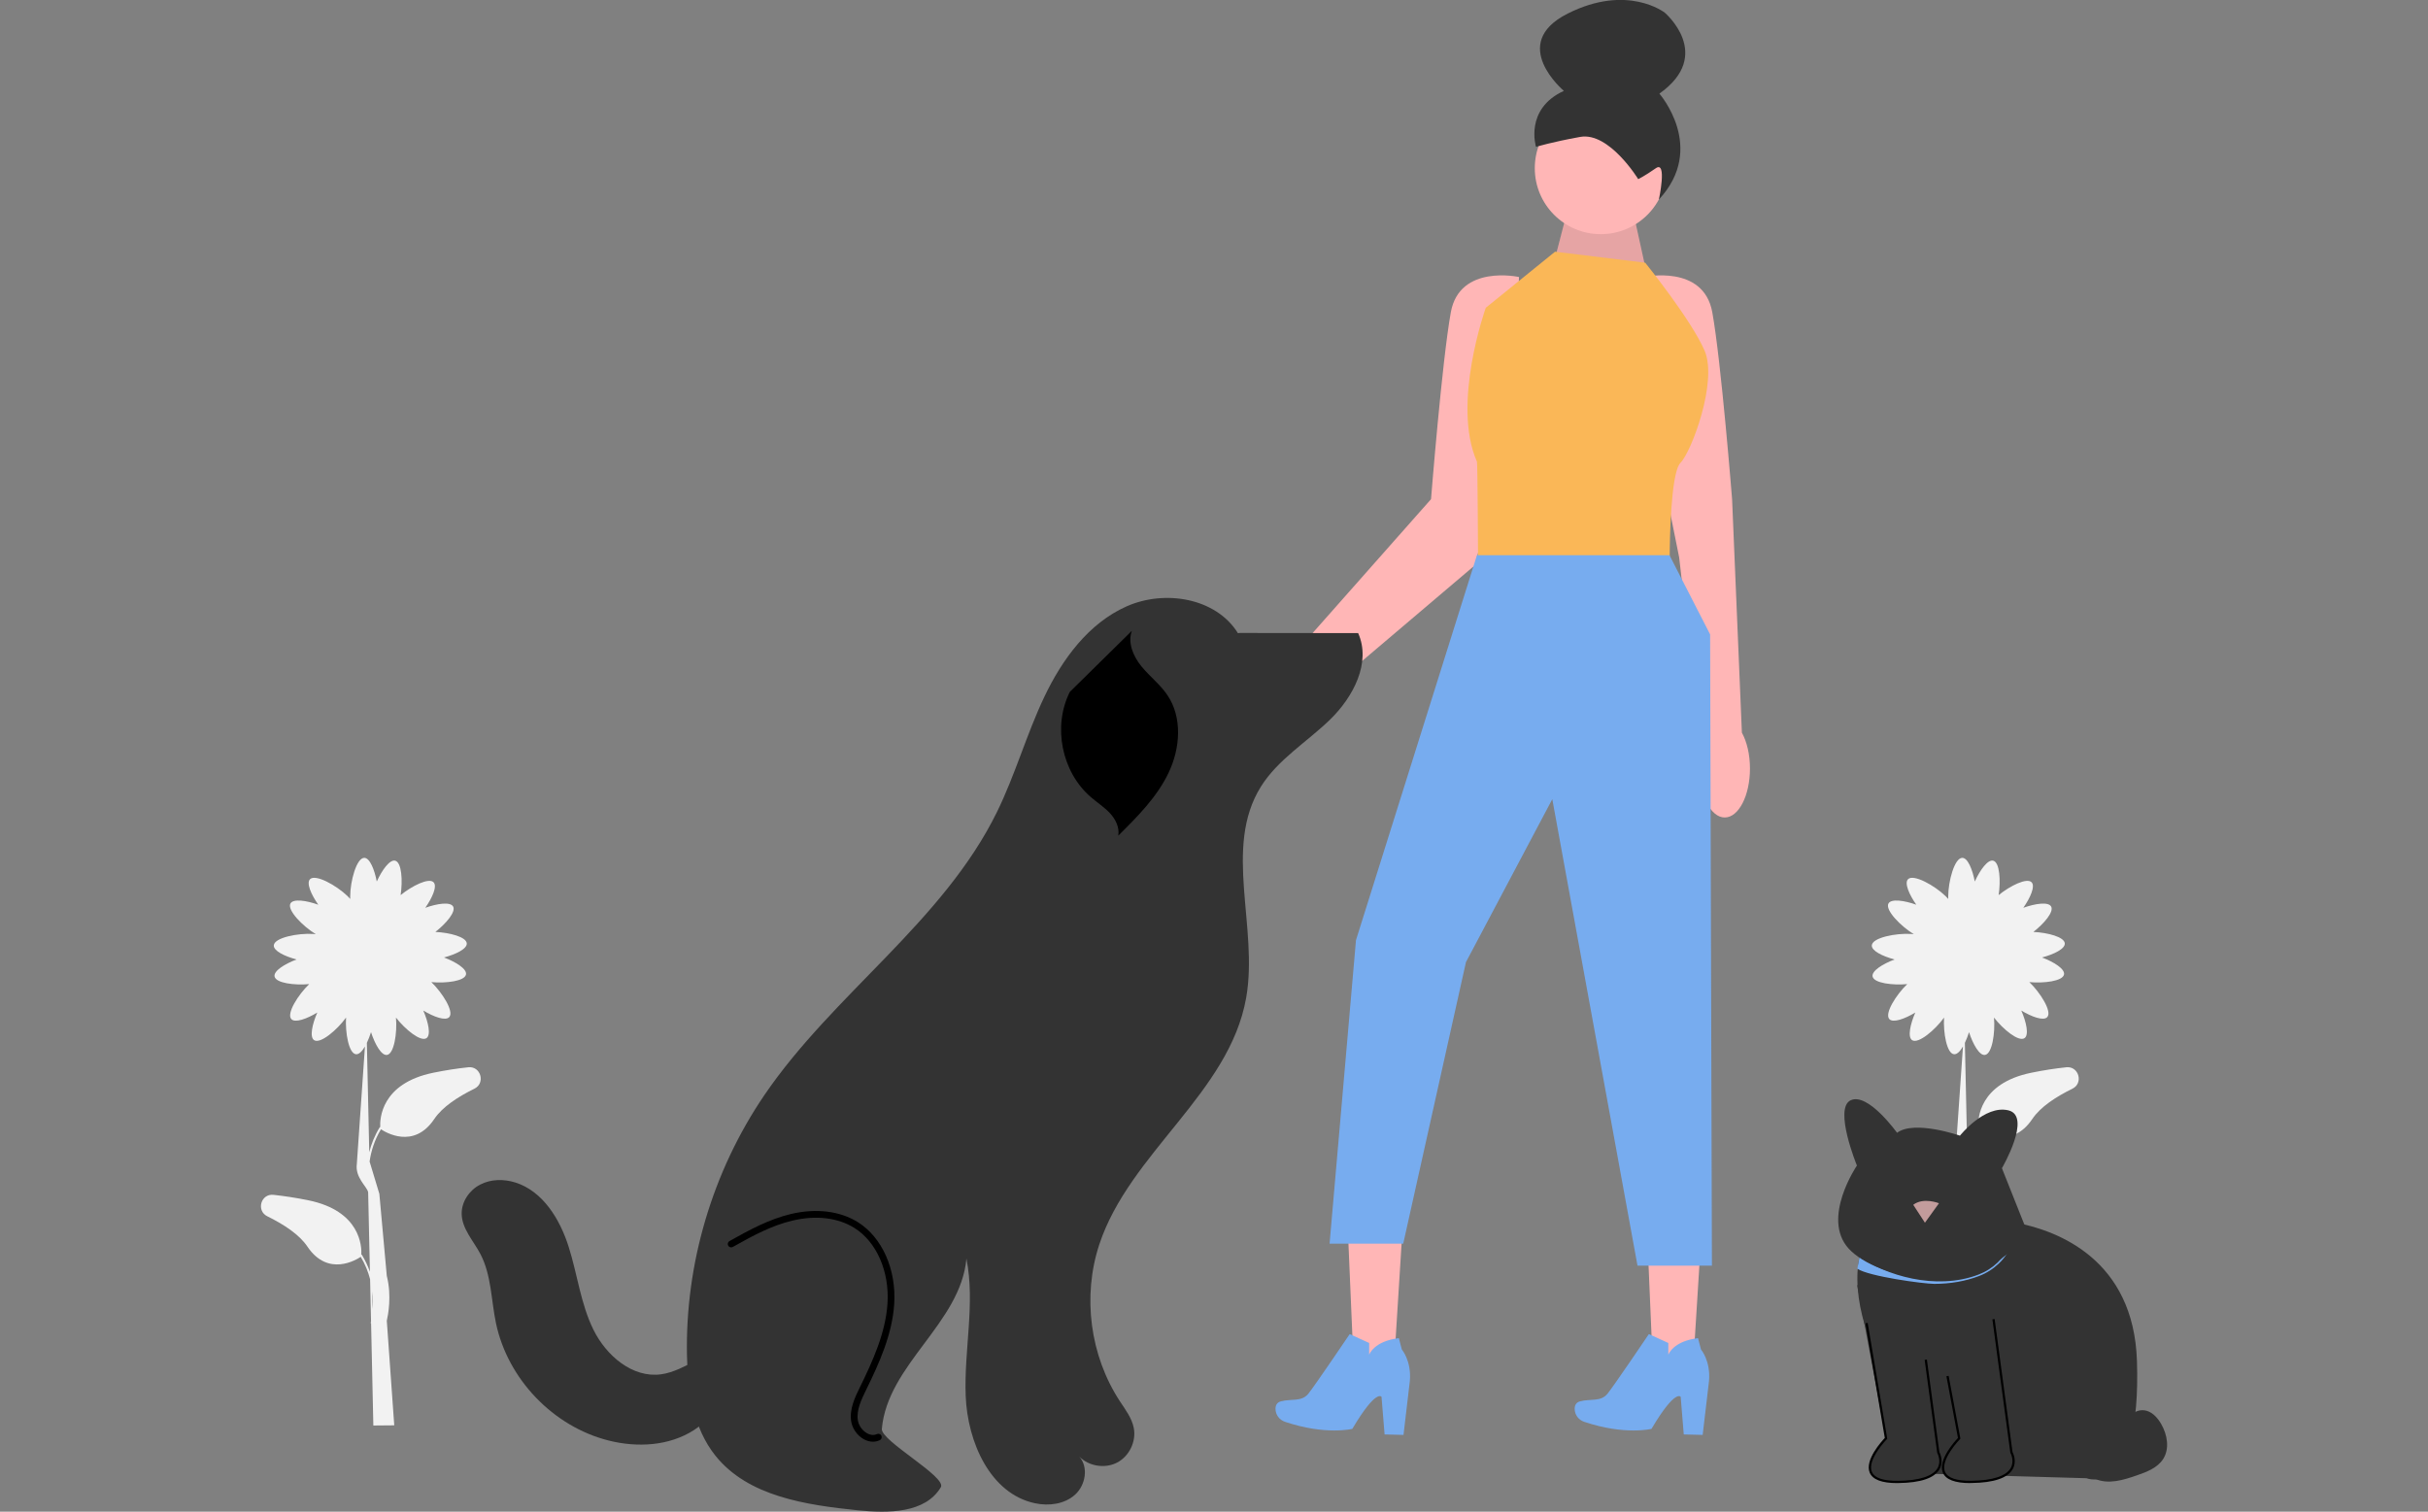 <?xml version="1.0" encoding="UTF-8"?>
<svg id="Calque_1" xmlns="http://www.w3.org/2000/svg" version="1.1" viewBox="0 0 538 335">
  <rect x="0" y="0" width="538" height="335" fill="#808080" stroke="none"/>
  <!-- Generator: Adobe Illustrator 29.6.1, SVG Export Plug-In . SVG Version: 2.1.1 Build 9)  -->
  <defs>
    <style>
      .st0 {
        fill: #ffb6b6;
      }

      .st1 {
        fill: #f2f2f2;
      }

      .st2 {
        isolation: isolate;
        opacity: .1;
      }

      .st3 {
        fill: #333;
      }

      .st4 {
        fill: #77acef;
      }

      .st5 {
        fill: #fab757;
      }

      .st6 {
        fill: #c39c9c;
      }
    </style>
  </defs>
  <g>
    <path class="st1" d="M103.72,236.52c-2.37.25-4.95.64-7.69,1.2-11.64,2.37-11.88,10.28-11.78,12.09l-.08-.05c-1.17,1.88-1.9,3.78-2.35,5.57l-.53-24.23c.34-.72.66-1.53.92-2.37.87,2.68,2.3,5.22,3.53,5.05,1.6-.22,2.3-4.93,2-8.28,2.04,2.62,5.46,5.43,6.76,4.56,1.03-.69.42-3.54-.71-6.12,2.35,1.42,4.95,2.35,5.76,1.45,1.1-1.23-1.54-5.41-3.97-7.75,3.26.3,7.41-.22,7.68-1.7.22-1.22-2.24-2.77-4.88-3.76,2.65-.7,5.13-1.92,5.05-3.12-.1-1.43-3.78-2.39-6.96-2.54,2.4-1.88,4.6-4.47,3.93-5.64-.62-1.08-3.5-.66-6.16.29,1.57-2.25,2.68-4.78,1.84-5.65-1.05-1.08-4.77.78-7.31,2.84.49-3.21.24-7.26-1.2-7.63-1.2-.31-2.91,2.05-4.08,4.62-.52-2.69-1.56-5.25-2.77-5.25-1.72,0-3.12,5.19-3.12,8.57,0,.19,0,.37.01.54-.17-.2-.37-.41-.6-.63-2.43-2.36-7.12-4.97-8.32-3.74-.84.87.26,3.4,1.84,5.65-2.66-.95-5.54-1.37-6.16-.29-.83,1.45,2.72,5.06,5.61,6.82-.17-.02-.36-.04-.55-.05-3.37-.23-8.65.81-8.76,2.53-.08,1.21,2.4,2.42,5.05,3.12-2.64.99-5.11,2.54-4.88,3.76.27,1.48,4.42,2,7.68,1.7-2.44,2.34-5.08,6.52-3.97,7.75.81.9,3.41-.03,5.76-1.45-1.13,2.59-1.74,5.43-.71,6.12,1.37.91,5.11-2.27,7.08-5-.2,3.35.6,7.94,2.19,8.12.66.08,1.37-.63,2-1.72l-1.8,26.04c-.42,3.03,2.27,5.01,2.51,6.26l.39,17.64c-.44-1.26-1.03-2.54-1.82-3.82l-.08.05c.1-1.81-.14-9.72-11.78-12.09-2.75-.56-5.33-.94-7.69-1.2-2.79-.3-3.88,3.52-1.36,4.76,3.65,1.79,7.09,4.04,8.88,6.71,4.58,6.82,10.91,2.88,11.81,2.27,1.01,1.67,1.66,3.36,2.08,4.96l.21,9.37c-.05.22-.09.35-.09.35l.1.03.5,22.67,4.63-.04-1.65-23.17c.28-1.25,1.13-5.51,0-9.93l-1.65-18.2h0s.09.48,0,0l-2.16-7.15c.31-2.21,1.04-4.7,2.52-7.16.9.61,7.23,4.56,11.81-2.27,1.79-2.67,5.23-4.92,8.88-6.71,2.52-1.23,1.43-5.06-1.36-4.76h0ZM82.59,290.14l-.09-3.96c.18,1.5.17,2.85.09,3.96Z"/>
    <path class="st1" d="M457.81,236.52c-2.37.25-4.95.64-7.69,1.2-11.64,2.37-11.88,10.28-11.78,12.09l-.08-.05c-1.17,1.88-1.9,3.78-2.35,5.57l-.53-24.23c.34-.72.66-1.53.92-2.37.87,2.68,2.3,5.22,3.53,5.05,1.6-.22,2.3-4.93,2-8.28,2.04,2.62,5.46,5.43,6.76,4.56,1.03-.69.42-3.54-.71-6.12,2.35,1.42,4.95,2.35,5.76,1.45,1.1-1.23-1.54-5.41-3.97-7.75,3.26.3,7.41-.22,7.68-1.7.22-1.22-2.24-2.77-4.88-3.76,2.65-.7,5.13-1.92,5.05-3.12-.1-1.43-3.78-2.39-6.96-2.54,2.4-1.88,4.6-4.47,3.93-5.64-.62-1.08-3.5-.66-6.16.29,1.57-2.25,2.68-4.78,1.84-5.65-1.05-1.08-4.77.78-7.31,2.84.49-3.21.24-7.26-1.2-7.63-1.2-.31-2.91,2.05-4.08,4.62-.52-2.69-1.56-5.25-2.77-5.25-1.72,0-3.12,5.19-3.12,8.57,0,.19,0,.37.01.54-.17-.2-.37-.41-.6-.63-2.43-2.36-7.12-4.97-8.32-3.74-.84.87.26,3.4,1.84,5.65-2.66-.95-5.54-1.37-6.16-.29-.83,1.45,2.72,5.06,5.61,6.82-.17-.02-.36-.04-.55-.05-3.37-.23-8.65.81-8.76,2.53-.08,1.21,2.4,2.42,5.05,3.12-2.64.99-5.11,2.54-4.88,3.76.27,1.48,4.42,2,7.68,1.7-2.44,2.34-5.08,6.52-3.97,7.75.81.9,3.41-.03,5.76-1.45-1.13,2.59-1.74,5.43-.71,6.12,1.37.91,5.11-2.27,7.08-5-.2,3.35.6,7.94,2.19,8.12.66.08,1.37-.63,2-1.72l-1.8,26.04c-.42,3.03,2.27,5.01,2.51,6.26l.39,17.64c-.44-1.26-1.03-2.54-1.82-3.82l-.08.05c.1-1.81-.14-9.72-11.78-12.09-2.75-.56-5.33-.94-7.69-1.2-2.79-.3-3.88,3.52-1.36,4.76,3.65,1.79,7.09,4.04,8.88,6.71,4.58,6.82,10.91,2.88,11.81,2.27,1.01,1.67,1.66,3.36,2.08,4.96l.21,9.37c-.05.22-.09.35-.09.35l.1.03.5,22.67,4.63-.04-1.65-23.17c.28-1.25,1.13-5.51,0-9.93l-1.65-18.2h0s.09.48,0,0l-2.16-7.15c.31-2.21,1.04-4.7,2.52-7.16.9.61,7.23,4.56,11.81-2.27,1.79-2.67,5.23-4.92,8.88-6.71,2.52-1.23,1.43-5.06-1.36-4.76h0ZM436.67,290.14l-.09-3.96c.18,1.5.17,2.85.09,3.96Z"/>
    <path class="st0" d="M385.97,162.34l-2.17-51.72s-2.44-30.71-4.39-41.43c-1.95-10.72-15.11-7.8-15.11-7.8l1.46,30.71,6.31,31.42,4.91,42.79c-.25,1.24-.4,2.58-.4,4,0,5.99,2.5,10.85,5.59,10.85s5.59-4.86,5.59-10.85c0-3.15-.7-5.98-1.8-7.97Z"/>
    <path class="st0" d="M280.36,148.94c2.31-2.75,5.07-4.62,7.55-5.33l29.18-32.99s2.44-30.71,4.39-41.43c1.95-10.72,15.11-7.8,15.11-7.8l-1.46,30.71-8.29,33.14-34.15,28.99c-.6,1.09-1.33,2.17-2.2,3.22-4.15,4.95-9.79,7.05-12.59,4.71-2.8-2.35-1.7-8.26,2.46-13.21Z"/>
    <polygon class="st0" points="344.57 57.24 347.95 44.23 361.14 43.6 365.08 61.53 344.57 57.24"/>
    <polygon class="st2" points="344.57 57.24 347.95 44.23 361.14 43.6 365.08 61.53 344.57 57.24"/>
    <g>
      <polygon class="st0" points="310.89 270.43 298.54 269.73 300.16 307.63 308.53 308.11 310.89 270.43"/>
      <path class="st4" d="M299.09,295.65l4.29,1.96v2.6s1.03-3.01,6.58-3.67l.66,2.52s2.15,2.47,1.78,6.94l-1.41,11.98-4.19-.1-.68-8.33s-1.15-1.89-6.47,7.09c0,0-5.85,1.48-14.92-1.56-1.25-.42-2.11-1.58-2.1-2.9,0-.73.29-1.4,1.2-1.64,2.31-.61,4.58.16,6.07-1.68,1.49-1.85,9.17-13.22,9.17-13.22h0Z"/>
    </g>
    <g>
      <polygon class="st0" points="377.18 270.43 364.83 269.73 366.45 307.63 374.82 308.11 377.18 270.43"/>
      <path class="st4" d="M365.38,295.65l4.29,1.96v2.6s1.03-3.01,6.58-3.67l.66,2.52s2.15,2.47,1.78,6.94l-1.41,11.98-4.19-.1-.68-8.33s-1.15-1.89-6.47,7.09c0,0-5.85,1.48-14.92-1.56-1.25-.42-2.11-1.58-2.1-2.9,0-.73.29-1.4,1.2-1.64,2.31-.61,4.58.16,6.07-1.68,1.49-1.85,9.17-13.22,9.17-13.22h0Z"/>
    </g>
    <circle class="st0" cx="354.7" cy="37.27" r="14.62"/>
    <path class="st3" d="M363,39.7s-6.43-10.52-12.86-9.36-9.79,2.21-9.79,2.21c0,0-2.62-8.39,6.18-12.41,0,0-12.45-10.42.82-17.12s21.53-.21,21.53-.21c0,0,10.98,9.31-1.19,17.94,0,0,10.54,12.01-.11,23.47,0,0,1.88-8.73-.68-6.94-2.56,1.79-3.89,2.41-3.89,2.41h0Z"/>
    <path class="st5" d="M364.55,58.22l-19.98-2.44-15.35,12.43s-7.64,21.28-1.95,34.12c.14.31.24,21.69.24,21.69h42.46s-.04-14.55,1.58-19.82c.23-.75.5-1.32.8-1.62,2.44-2.44,8.29-18.03,5.36-24.86-2.92-6.82-13.16-19.5-13.16-19.5h0Z"/>
    <polygon class="st4" points="327.26 123.04 300.46 208.34 294.61 275.6 310.93 275.6 324.83 213.21 343.96 177.1 362.84 280.48 379.33 280.48 378.93 140.59 369.93 123.04 327.26 123.04"/>
    <g>
      <path class="st3" d="M274.3,140.31c-4.87-7.84-16.22-9.68-24.66-5.94-8.43,3.74-14.27,11.71-18.23,20.04-3.96,8.33-6.46,17.31-10.53,25.59-11.99,24.36-36.26,40.27-51.53,62.71-11.47,16.87-17.55,37.34-17.13,57.74.16,7.81,1.42,16.03,6.3,22.13,7.24,9.06,20.05,10.92,31.58,12.11,6.7.69,14.92.67,18.37-5.11,1.36-2.29-13.3-10.27-13.07-12.93,1.27-14.32,17.47-23.42,18.74-37.74,1.99,9.98-.56,20.28-.16,30.45.4,10.17,5.41,21.67,15.37,23.77,3.07.65,6.54.2,8.87-1.91s3.01-6.09.93-8.44c2.12,2.17,5.71,2.73,8.4,1.32s4.26-4.69,3.67-7.67c-.43-2.19-1.84-4.03-3.07-5.9-6.63-10.11-8.36-23.29-4.56-34.77,6.72-20.3,28.79-33.55,32.53-54.6,2.78-15.63-5.14-33.35,3.26-46.82,3.79-6.07,10.22-9.9,15.35-14.89s9.14-12.62,6.21-19.15l-26.22-.03"/>
      <path d="M193.43,319.49c-.65,0-1.32-.17-1.97-.52-1.49-.8-2.61-2.38-2.86-4.02-.41-2.74.89-5.39,1.94-7.53,2.86-5.84,5.7-12.08,6.11-18.57.46-7.08-2.42-13.65-7.32-16.72-3.64-2.29-8.51-2.87-13.69-1.65-4.59,1.08-8.72,3.29-13.26,5.85-.36.2-.82.08-1.02-.28-.2-.36-.08-.82.28-1.02,4.47-2.52,8.87-4.88,13.65-6.01,5.58-1.31,10.85-.66,14.83,1.84,5.36,3.37,8.51,10.47,8.02,18.09-.43,6.76-3.33,13.16-6.26,19.13-1,2.05-2.14,4.37-1.8,6.64.18,1.18,1.02,2.35,2.09,2.93.52.28,1.32.53,2.14.15.38-.18.82-.01.99.36s.01.82-.36.99c-.48.22-.99.34-1.51.34h0Z"/>
      <path d="M250.8,139.79c-.98,2.68.33,5.69,2.14,7.9,1.81,2.21,4.14,3.99,5.74,6.36,3.35,4.97,2.85,11.76.27,17.17-2.57,5.41-6.91,9.75-11.16,13.96.31-1.81-.6-3.64-1.85-4.98s-2.82-2.35-4.21-3.54c-6.49-5.57-8.52-15.71-4.67-23.34"/>
      <path class="st3" d="M162.13,299.52c-5.5-.67-10.14,4.27-15.63,5.03-6.35.88-12.18-4.14-15.01-9.89s-3.55-12.28-5.49-18.38c-1.94-6.11-5.69-12.29-11.8-14.23-2.56-.81-5.46-.77-7.84.48s-4.12,3.8-4.06,6.49c.07,3.31,2.61,5.95,4.15,8.88,2.44,4.66,2.37,10.18,3.45,15.33,2.6,12.38,12.67,22.89,24.93,25.99,6.34,1.61,13.44,1.24,18.94-2.31s8.84-10.71,6.81-16.93"/>
    </g>
  </g>
  <g>
    <path class="st3" d="M462.32,327.58l-35.19-1s2.65-15.85-5.85-20.24c-5.79-3-10.93-17.01-9.47-26.54.02-.13.04-.25.06-.38.74-4.27,2.86-7.57,6.91-8.47,13.1-2.9,22.44-.65,22.44-.65,0,0,2.16.03,5.37.63.11.02.23.04.34.07,9.08,1.78,25.85,8.11,26.58,30.59,1,30.89-11.2,25.99-11.2,25.99h0Z"/>
    <path class="st4" d="M446.6,270.92c-.06,1.61-.43,3.21-1.09,4.74-1.38,3.16-3.9,5.57-7.1,6.79-9.57,3.66-20.73.03-26.37-3.91-.02.12-.47,2.48-.49,2.61,2.5,1.71,14.73,3.36,17.05,3.36,3.52,0,6.92-.58,9.93-1.74,3.28-1.26,5.87-3.73,7.29-6.97.68-1.55,1.05-3.17,1.12-4.81-.11-.02-.23-.05-.34-.07h0Z"/>
    <path class="st3" d="M449.2,272.98l-5.61-14.1s6.73-11.54,1.44-12.82c-5.29-1.28-10.74,5.61-10.74,5.61,0,0-10.1-3.53-13.94-.64,0,0-6.41-8.98-10.26-7.21-3.85,1.76,1.37,14.47,1.37,14.47,0,0-7.94,11.65-1.85,18.38,6.09,6.73,29.01,12.18,39.59-3.69h0Z"/>
    <path class="st3" d="M461.23,319.14c1.91.85,3.9,1.72,5.99,1.63s4.29-1.43,4.61-3.49c.17-1.07-.16-2.21.24-3.21.55-1.34,2.32-1.86,3.7-1.4,1.38.46,2.39,1.65,3.11,2.9,1.36,2.35,1.9,5.44.45,7.73-1.26,1.99-3.65,2.89-5.88,3.66-2.96,1.03-6.27,2.04-9.15.78-2.89-1.27-4.46-4.93-3.39-7.9"/>
    <path class="st6" d="M429.63,266.64s-3.45-1.38-5.69.35l2.59,3.97,3.11-4.31h0Z"/>
    <path class="st3" d="M411.51,284.75l6.38,33.99s-9.66,9.84,2.76,9.66c12.42-.17,8.8-6.56,8.8-6.56l-3.97-29.51"/>
    <path d="M420.35,328.66c-3.37,0-5.4-.77-6.05-2.3-1.19-2.78,2.68-7.01,3.34-7.7l-4.29-25.41.49-.08,4.34,25.66-.09.09s-4.46,4.59-3.32,7.25c.58,1.37,2.57,2.04,5.9,1.99,4.64-.06,7.63-1.04,8.65-2.81.92-1.6-.05-3.36-.06-3.38l-.02-.04v-.05s-2.77-20.53-2.77-20.53l.49-.07,2.76,20.49c.16.31,1.02,2.1.04,3.82-1.13,1.96-4.18,3-9.08,3.06h-.32Z"/>
    <path class="st3" d="M427.73,284.75l6.38,33.99s-9.66,9.84,2.76,9.66c12.42-.17,8.8-6.56,8.8-6.56l-3.97-29.51"/>
    <path d="M436.56,328.66c-3.37,0-5.4-.77-6.05-2.3-1.19-2.77,2.67-7,3.34-7.7l-2.56-13.68.49-.09,2.61,13.93-.09.09s-4.46,4.59-3.32,7.25c.58,1.37,2.57,2.04,5.9,1.99,4.64-.06,7.63-1.04,8.65-2.82.92-1.6-.05-3.35-.06-3.37l-.02-.04-3.97-29.55.49-.07,3.96,29.46c.16.31,1.02,2.1.04,3.82-1.13,1.96-4.18,3-9.08,3.06h-.32Z"/>
  </g>
</svg>